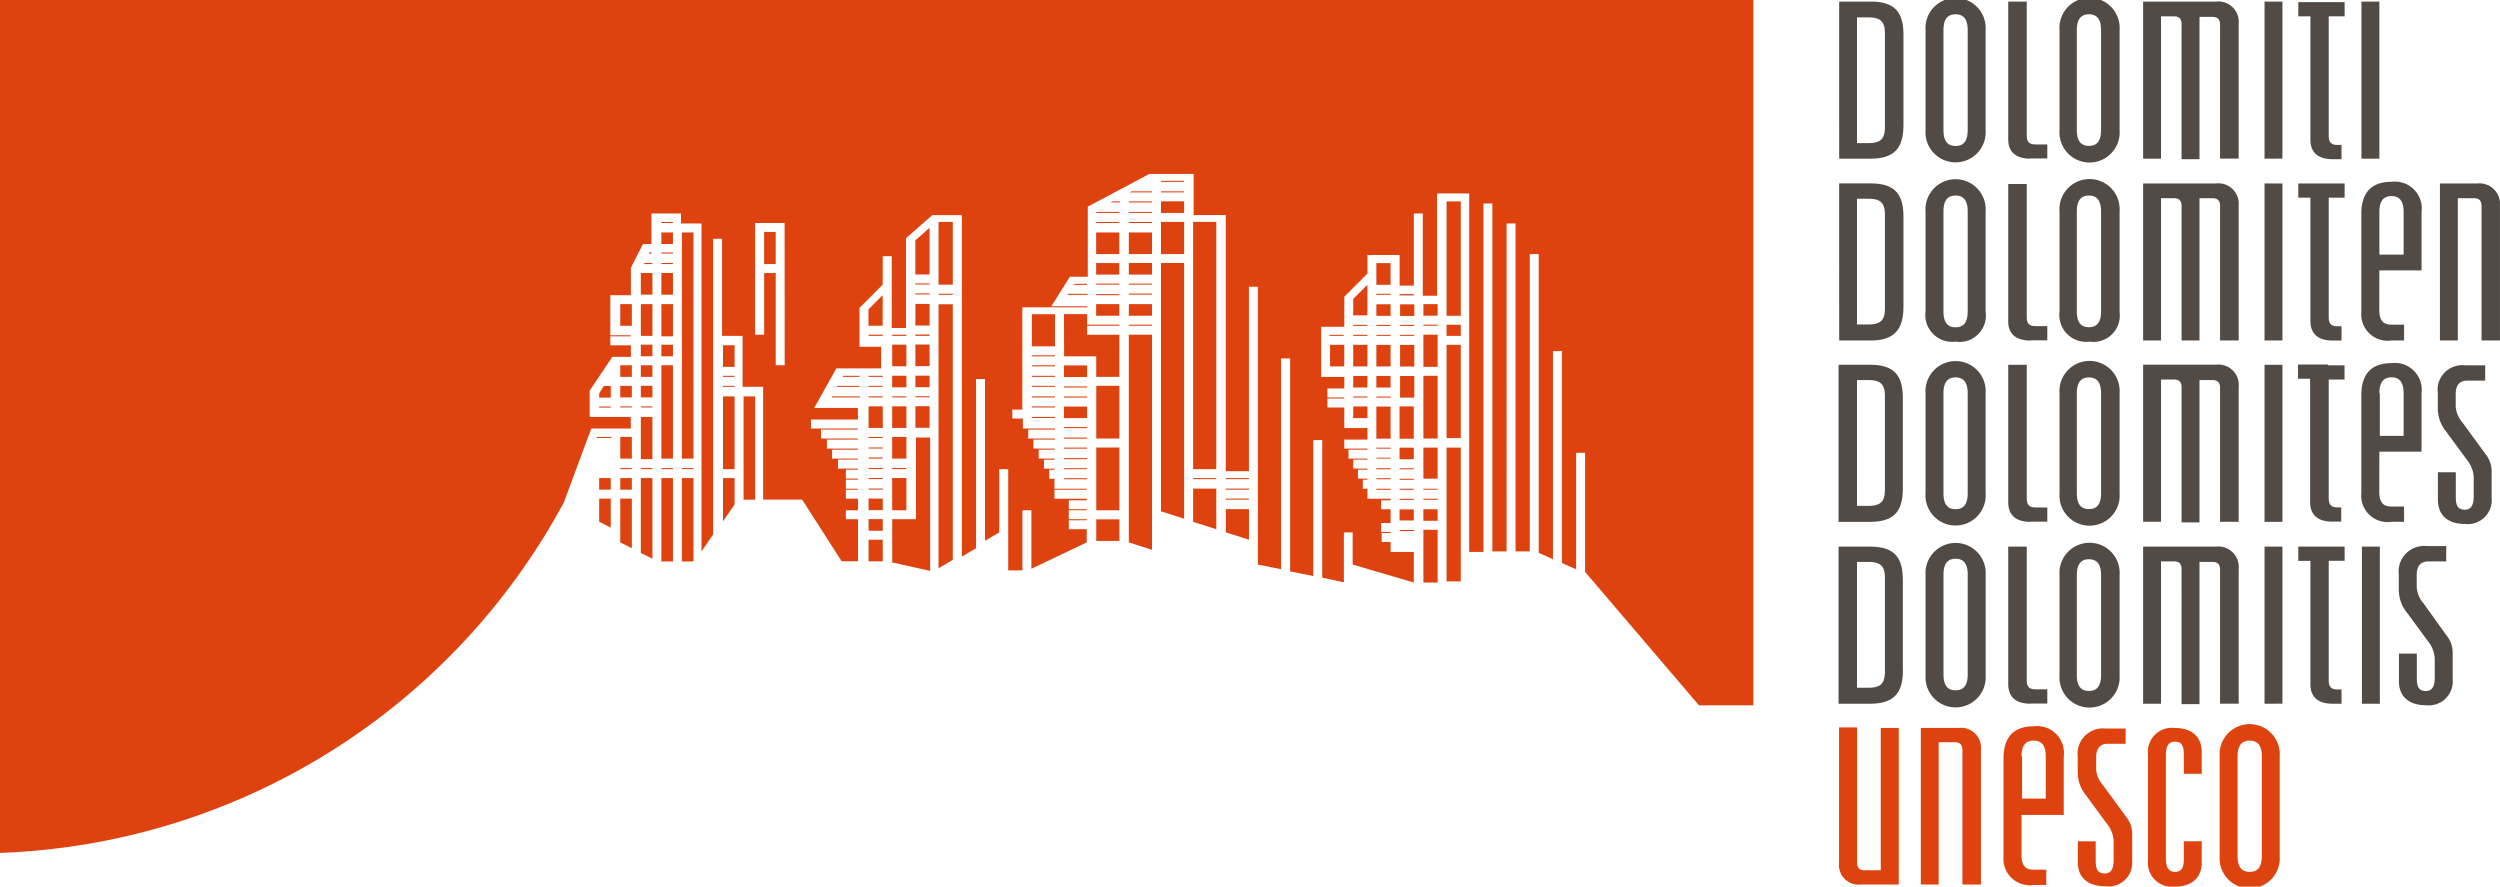 <svg id="_04" xmlns="http://www.w3.org/2000/svg" width="107.935" height="38.279" viewBox="0 0 107.935 38.279">
  <path id="Pfad_79" data-name="Pfad 79" d="M98.424,36.959v-4.3a1.3,1.3,0,1,0-2.593,0v4.3a1.3,1.3,0,1,0,2.593,0Zm-.773,0c0,.5-.2.683-.523.683s-.523-.182-.523-.683v-4.3c0-.5.2-.683.523-.683s.523.182.523.683Zm-3.367-3.55h.773v-.933c0-.751-.523-1.047-1.16-1.047a1.038,1.038,0,0,0-1.16,1.138v4.574a1.038,1.038,0,0,0,1.16,1.138c.637,0,1.16-.3,1.16-1.047v-.91h-.773v.751c0,.319-.045.569-.387.569-.318,0-.387-.273-.387-.592V32.612c0-.319.069-.592.387-.592.342,0,.387.25.387.569Zm-2.229,3.732V36a1.174,1.174,0,0,0-.273-.751L90.8,33.91a1.161,1.161,0,0,1-.3-.66v-.614c.022-.387.227-.523.5-.523h.773v-.66h-.865a1.1,1.1,0,0,0-1.205,1.229v.683a1.574,1.574,0,0,0,.364.979l.887,1.206a1.308,1.308,0,0,1,.3.751v.819c0,.319-.069.592-.387.592-.342,0-.387-.25-.387-.569v-.819h-.773v.888c0,.751.523,1.047,1.16,1.047a1.02,1.02,0,0,0,1.183-1.115Zm-4.778-1.957H89.1V32.658a1.159,1.159,0,0,0-1.3-1.3c-.66,0-1.3.273-1.3,1.388v4.233a1.139,1.139,0,0,0,1.3,1.229h.546v-.66H87.8c-.319,0-.523-.137-.523-.637Zm0-2.526c0-.5.2-.683.523-.683s.523.182.523.683v1.821H87.3V32.658Zm-2.525,5.53h.773V32.362a.864.864,0,0,0-.979-.933H82.93v6.759H83.7V32.043h.683c.228,0,.342.091.342.341v5.8Zm-4.391,0h1.615V31.429H81.2v6.145h-.683c-.227,0-.341-.091-.341-.341V31.406H79.4v5.826A.852.852,0,0,0,80.36,38.188ZM57.4,14.5h.614v-.046H57.4Zm.637.387h-.614v.933h.614Zm1,2.663h-.614v.5h.614Zm0-.432h-.614v.046h.614Zm0-.888h-.614v.5h.614Zm0-1.343h-.614v.933h.614Zm0-.432h-.614V14.5h.614Zm-.614-.842h.614v-1.32l-.614.614Zm.614.41h-.614v.046h.614Zm1,7.078h-.614v.045h.614Zm0-.455h-.614v.046h.614Zm0-.432h-.614v.045h.614Zm0-.455h-.614V19.8h.614Zm0-.432h-.614v.045h.614Zm0-1.775h-.614v1.388h.614Zm0-.432h-.614v.046h.614Zm0-.888h-.614v.5h.614Zm0-1.343h-.614v.933h.614Zm0-.432h-.614V14.5h.614Zm0-.432h-.614v.046h.614Zm0-.888h-.614v.5h.614Zm-.614-.842h.614v-.933h-.614Zm.614.387h-.614v.046h.614Zm.387,6.259h.614V17.547h-.614Zm0,.888h.614v-.5h-.614Zm0,.432h.614v-.045h-.614Zm0,.455h.614v-.046h-.614Zm0,.432h.614V21.1h-.614Zm0,.432h.614v-.046h-.614Zm.637,1.3h-.614v.046h.614Zm-.637-.41h.614v-.478h-.614Zm.637-6.236h-.614v.933h.614Zm0-1.343h-.614v.933h.614Zm0-.432h-.614V14.5h.614Zm0-.432h-.614v.046h.614Zm-.637-1.274h.614V12.7h-.614Zm.637.387h-.614v.5h.614Zm-14.675-.888-.023.046h.569v-.046Zm.546.432h-.819l-.023.046h.865v-.046ZM45.549,18h-1v.046h1Zm0-.455h-1v.046h1Zm0-.432h-1v.046h1Zm0-.455h-1V16.7h1Zm0-.432h-1v.046h1Zm0-.455h-1v.045h1Zm-1-.819h1V13.564h-1Zm1,.387h-1v.046h1Zm-8.441,1.775H35.925l-.023.046h1.229v-.046Zm-.705-.888-.023.046h.728v-.046Zm.705.432h-.956l-.023.045h.978ZM26.779,14.065h.5v-.933h-.5Zm-.91,3.1h.5v-.5h-.3l-.2.319Zm.5.387h-.5v.046h.5Zm46.983,12.9H75.7V0H0V36.823A28.823,28.823,0,0,0,24.345,21.689L25.528,18.5h1.706V18H25.459V16.864l.978-1.456h.8v-.5h-.887V14.52h.887v-.046h-.887v-1.73h.887V11.561l.523-1.024h.364V9.217H29.4v.432h.887V23.805l.5-.728V10.309h.387V14.5h.887V16.7h.887v4.87h1.684l1.706,2.663h.705V22.417h-.523V22.03h.523v-.5h-.523v-.387h.523V21.1h-.523V20.71h.523v-.046h-.523v-.387h.523v-.046h-.865v-.387h.865V19.8H35.925v-.387H37.04v-.046H35.7V18.98H37.04v-.046H35.447v-.387H37.04V18.5H35.015v-.387H37.04v-.5H35.152l.956-1.707h1.934v-.933h-.933V13.291l1-1V11.06H38.5v3.1h.614V10.287l1.138-1h1.274V24.033l.614-.364V16.363h.387V23.35l.614-.364V20.255h.387v4.37h.614V22.03h.387v2.526l2.389-1.138v-.569h-.774v-.387h.774v-.046h-.774V22.03h.774v-.046h-.774V21.6h.774v-.068H45.526v-.387h1.388V21.1H45.526v-.432H45.3v-.387h.228v-.046h-.455v-.387h.455V19.8h-.683v-.387h.683v-.046h-.91V18.98h.933v-.046h-1.16v-.387h1.16V18.5H44.161V18.07h-.455v-.387h.432V13.268h2.8v-.045H45.39l.8-1.274h.774V8.921L49.622,7.51h1.911V9.285h1.388v11.06h1V12.38h.387V24.374l1,.2v-9.1H55.7V24.67l1,.2V19h.387v5.94l.933.2V22.986H58.4v1.388l2.639.774v-1.32h-1V23.4h-.387v-.387h.387v-.046h-.41v-.387h.41v-.592h-.41V21.6h.41v-.068h-1V21.1h-.2V20.71h.2v-.046h-.41v-.387h.41v-.046h-.614v-.387h.614V19.8h-.819v-.387h.819v-.046h-1V18.98h1v-.5h-1v-.887h-.728v-.387h.728V17.16h-.728v-.387h.728v-.5h-1V14.11h1v-1.3l1-1v-.8h1.388v1.32h.614V9.217h.387v3.55h.614V8.352h1.388V23.828h.614V8.785h.387v15.02h.614V9.649h.387V23.805h.614V10.969h.387v12.9l.614.273V15.157h.387v9.149l.614.273v-5.03h.387v5.143ZM33.878,15.771h-.387V11.789h-.5v2.663H32.6V9.627h1.274ZM32.99,11.4h.5V10.014h-.5Zm-7.212,7.465-.023.046h.637v-.046Zm.591,1.775h-.5v.5h.5Zm0,.888h-.5v1l.5.25Zm.91-2.663h-.5V19.8h.5Zm0,1.343h-.5v.045h.5Zm0,.432h-.5v.5h.5Zm0,.888h-.5v1.889l.5.25Zm0-3.983h-.5v.046h.5Zm-.5-1.274h.5v-.5h-.5Zm.5.387h-.5v.5h.5ZM28.03,10.9l-.023.046h.136V10.9Zm.137.455h-.341L27.8,11.4h.364Zm0,.432h-.5v.933h.5Zm0,1.343h-.5V14.5h.5Zm0,1.752h-.5v.5h.5Zm0,.888h-.5v.5h.5Zm0,.888h-.5v.5h.5Zm0,.888h-.5v.046h.5Zm0,.455h-.5v1.821h.5Zm0,2.208h-.5v.045h.5Zm0,.432h-.5v3.232l.5.25Zm.887-11.06h-.5v.046h.5Zm0,.455h-.5v.5h.5Zm0,.865h-.5v.046h.5Zm0,.455h-.5V11.4h.5Zm0,.432h-.5v.933h.5Zm0,1.343h-.5V14.52h.5Zm0,1.752h-.5v.5h.5Zm0,.888h-.5V19.8h.5Zm0,4.438h-.5v.045h.5Zm0,.432h-.5v3.6h.5Zm.887-10.605h-.5V19.8h.5Zm0,10.173h-.5v.045h.5Zm0,.432h-.5v3.6h.5Zm1.775-5.735h-.5v.933h.5Zm0,1.32h-.5v.046h.5Zm0,.432h-.5V16.7h.5Zm0,.455h-.5v3.141h.5Zm0,3.528h-.5v1.866l.5-.728Zm.887-3.528h-.5v4.461h.5Zm4.892-3.05h.614v-1.32l-.614.615Zm.614.387H37.5V14.5h.614Zm0,1.775H37.5v.046h.614Zm0,.432H37.5V16.7h.614Zm0,.455H37.5v.046h.614Zm0,.432H37.5v.933h.614Zm0,1.32H37.5v.046h.614Zm0,.455H37.5v.045h.614Zm0,.432H37.5V19.8h.614Zm0,.455H37.5v.045h.614Zm0,.432H37.5v.046h.614Zm0,.455H37.5v.045h.614Zm0,.432H37.5v.5h.614Zm0,.888H37.5v.5h.614Zm0,.888H37.5v.933h.614Zm1.024-8.853h-.614V14.5h.614Zm0,.432h-.614v.933h.614Zm0,1.343h-.614v.5h.614Zm0,.888h-.614v.046h.614Zm0,.432h-.614v.933h.614Zm0,1.32h-.614V19.8h.614Zm0,1.343h-.614v.045h.614Zm0,.432h-.614V22.03h.614Zm1-3.1H39.52v.933h.614Zm0-.432H39.52v.046h.614Zm0-.888H39.52v.5h.614Zm0-1.343H39.52v.933h.614Zm0-.432H39.52V14.5h.614Zm0-1.32H39.52v.933h.614Zm0-.455H39.52v.046h.614Zm-.614-.819h.614V9.832l-.614.546Zm.614.387H39.52v.046h.614ZM39.52,22.417h-1v1.866l1.638.364V18.889h-.614v3.528ZM41.135,9.581h-.614v2.708h.614Zm0,3.1h-.614v.046h.614Zm0,.455h-.614v11.4l.614-.364Zm4.8,3.141h1v-.5h-1Zm0,.455h1v-.046h-1Zm0,.432h1v-.046h-1Zm0,.888h1v-.5h-1Zm0,.432h1v-.045h-1Zm0,.455h1v-.046h-1Zm0,.432h1v-.045h-1Zm0,.455h1v-.046h-1Zm1,.819h-1v.046h1Zm-1-.387h1v-.045h-1ZM48.325,9.581h-1v.046h1Zm-1,1.388h1v-.933h-1Zm0,.888h1v-.5h-1Zm0,.432h1v-.046h-1Zm1,.842h-1v.5h1Zm-1-.387h1V12.7h-1Zm.705-4.051-.091.046h.41V8.694Zm.3.455h-1v.045h1Zm-2.389,6.236h1.388v.888h1V14.451H46.937v-.387h1.388v-.046H46.937v-.455h-1Zm2.389,1.274h-1v2.276h1Zm0,2.663h-1V22.03h1Zm0,3.1h-1v.933h1ZM49.736,8.694h-1v.046h1Zm0,.455h-1v.045h1Zm0,.432h-1v.046h1Zm0,.455h-1v.933h1Zm0,1.32h-1v.5h1Zm0,.888h-1v.046h1Zm0,.432h-1v.046h1Zm0,.455h-1v.5h1Zm-.978-4.825h.978V8.261h-.865Zm.978,5.712h-1v.046h1Zm0,.432h-1v8.967l1,.319Zm1.388-6.645h-1v.046h1Zm0,.455h-1v.045h1Zm0,.432h-1v.5h1Zm0,.888h-1v1.388h1Zm0,1.775h-1V22.075l1,.319Zm1.388-1.775h-1V20.255h1Zm0,11.06h-1v.046h1Zm0,.455h-1v1.434l1,.319Zm1.411-.455h-1v.046h1Zm0,.455h-1v.045h1Zm0,.432h-1v.046h1Zm0,.455h-1v1l1,.319Zm8.145-8.853h-.614v.5h.614Zm0,.888h-.614v.046h.614Zm0,.432h-.614V15.84h.614Zm0,1.775h-.614v2.708h.614Zm0,3.1h-.614v1.343h.614Zm0,1.775h-.614v.045h.614Zm0,.432h-.614v.046h.614Zm0,.455h-.614v.5h.614Zm0,.888h-.614v2.276h.614Zm1-14.178h-.614v4.938h.614Zm0,5.325h-.614V14.5h.614Zm0,.865h-.614v4.028h.614Zm0,4.438h-.614V25.1h.614Z" transform="translate(0 0)" fill="#de420f"/>
  <path id="Pfad_80" data-name="Pfad 80" d="M139.607,14.7V8.876a.89.89,0,0,0-.978-.956h-1.615V14.7h.773V8.557h.683c.227,0,.341.091.341.341v5.8Zm-2.684,2.276v.683a1.578,1.578,0,0,0,.364.979l.887,1.206a1.308,1.308,0,0,1,.3.751v.819c0,.319-.069.592-.387.592-.342,0-.387-.25-.387-.569V20.391h-.773v1.183c0,.751.523,1.047,1.16,1.047a1.038,1.038,0,0,0,1.16-1.138V20.346a1.174,1.174,0,0,0-.273-.751l-.978-1.343a1.211,1.211,0,0,1-.3-.683v-.614c.023-.387.227-.523.5-.523h.773v-.66h-.864A1.065,1.065,0,0,0,136.923,16.978Zm.387,6.6h-.865a1.1,1.1,0,0,0-1.206,1.229v.683a1.578,1.578,0,0,0,.364.979l.888,1.206a1.313,1.313,0,0,1,.3.751v.819c0,.319-.069.592-.387.592-.341,0-.387-.25-.387-.569V28.22h-.773V29.4c0,.751.523,1.047,1.16,1.047a1.038,1.038,0,0,0,1.161-1.138V28.175a1.178,1.178,0,0,0-.273-.751l-.979-1.365a1.216,1.216,0,0,1-.3-.683v-.614c.023-.387.228-.523.5-.523h.773v-.66ZM134.4,19.5h1.821V16.978a1.159,1.159,0,0,0-1.3-1.3c-.66,0-1.3.273-1.3,1.388V21.3a1.139,1.139,0,0,0,1.3,1.229h.545v-.66h-.545c-.319,0-.524-.137-.524-.637Zm0-2.526c0-.5.205-.683.524-.683s.523.182.523.683v1.843H134.42V16.978Zm0-5.3h1.821V9.149a1.159,1.159,0,0,0-1.3-1.3c-.66,0-1.3.273-1.3,1.388v4.233a1.139,1.139,0,0,0,1.3,1.229h.545v-.683h-.545c-.319,0-.524-.137-.524-.637Zm0-.683V9.149c0-.5.205-.683.524-.683s.523.182.523.683v1.843Zm-.773-4.142h.773V.068h-.773Zm-1.433,17.364h.706V23.6h-2v.614h.523V29.54c0,.523.3.842.956.842h.387v-.615H132.6c-.227,0-.387-.068-.387-.387V24.215Zm0-15.68h.706V7.92h-2v.614h.523V13.86c0,.523.3.842.956.842h.387v-.615H132.6c-.227,0-.387-.068-.387-.387V8.534Zm0-7.829h.706V.091h-2V.706h.523V6.031c0,.523.3.842.956.842h.387V6.258H132.6c-.227,0-.387-.068-.387-.387V.706Zm-1.979,29.677V23.6h-.773v6.782Zm0-7.852V15.749h-.773v6.782Zm0-7.829V7.92h-.773V14.7Zm0-7.852V.068h-.773V6.85Zm-2.662,23.532h.773V24.556a.88.88,0,0,0-.979-.956H124.2v6.782h.773V24.237h.546c.227,0,.341.091.341.341V30.4h.774V24.26h.545c.228,0,.342.091.342.341v5.781Zm0-7.852h.773V16.7a.88.88,0,0,0-.979-.956H124.2v6.782h.773V16.386h.546c.227,0,.341.091.341.341v5.826h.774V16.409h.545c.228,0,.342.091.342.341v5.781Zm0-7.829h.773V8.876a.88.88,0,0,0-.979-.956H124.2V14.7h.773V8.557h.546c.227,0,.341.091.341.341v5.8h.774V8.557h.545c.228,0,.342.091.342.341v5.8Zm0-7.852h.773V1.024a.88.88,0,0,0-.979-.956H124.2V6.85h.773V.706h.546c.227,0,.341.091.341.341V6.873h.774V.728h.545c.228,0,.342.091.342.341V6.85Zm-4.369,22.3V24.829a1.3,1.3,0,1,0-2.593,0v4.324a1.3,1.3,0,1,0,2.593,0Zm-.8,0c0,.5-.2.683-.523.683s-.523-.182-.523-.683V24.829c0-.5.205-.683.523-.683s.523.182.523.683Zm.8-7.852V16.978a1.3,1.3,0,1,0-2.593,0V21.3a1.3,1.3,0,1,0,2.593,0Zm-.8,0c0,.5-.2.683-.523.683s-.523-.182-.523-.683V16.978c0-.5.205-.683.523-.683s.523.182.523.683Zm.8-7.852V9.126a1.3,1.3,0,1,0-2.593,0V13.45a1.159,1.159,0,0,0,1.3,1.3A1.139,1.139,0,0,0,123.181,13.45Zm-.8,0c0,.5-.2.683-.523.683s-.523-.182-.523-.683V9.126c0-.5.205-.683.523-.683s.523.182.523.683Zm.8-7.829V1.3a1.3,1.3,0,1,0-2.593,0V5.621a1.3,1.3,0,1,0,2.593,0Zm-.8,0c0,.5-.2.683-.523.683s-.523-.182-.523-.683V1.3c0-.5.205-.683.523-.683s.523.182.523.683Zm-3.049,24.761h.728v-.615h-.5c-.228,0-.387-.068-.387-.387V23.6h-.8v5.94C118.38,30.063,118.676,30.382,119.336,30.382Zm0-7.852h.728v-.614h-.5c-.228,0-.387-.068-.387-.387V15.749h-.8v5.94C118.38,22.212,118.676,22.531,119.336,22.531Zm0-7.829h.728v-.615h-.5c-.228,0-.387-.068-.387-.387V7.943h-.8v5.94c0,.5.3.819.956.819Zm0-7.852h.728V6.236h-.5c-.228,0-.387-.068-.387-.387V.068h-.8v5.94c0,.523.3.842.956.842Zm-1.934,22.3V24.829a1.3,1.3,0,1,0-2.594,0v4.324a1.3,1.3,0,1,0,2.594,0Zm-.774-.023c0,.5-.2.683-.523.683s-.523-.182-.523-.683V24.806c0-.5.205-.683.523-.683s.523.182.523.683ZM117.4,21.3V16.978a1.3,1.3,0,1,0-2.594,0V21.3a1.3,1.3,0,1,0,2.594,0Zm-.774,0c0,.5-.2.683-.523.683s-.523-.182-.523-.683V16.978c0-.5.205-.683.523-.683s.523.182.523.683Zm.774-7.852V9.126a1.3,1.3,0,1,0-2.594,0V13.45a1.159,1.159,0,0,0,1.3,1.3A1.139,1.139,0,0,0,117.4,13.45Zm-.774,0c0,.5-.2.683-.523.683s-.523-.182-.523-.683V9.126c0-.5.205-.683.523-.683s.523.182.523.683Zm.774-7.829V1.3a1.3,1.3,0,1,0-2.594,0V5.621a1.3,1.3,0,1,0,2.594,0Zm-.774,0c0,.5-.2.683-.523.683s-.523-.182-.523-.683V1.3c0-.5.205-.683.523-.683s.523.182.523.683Zm-2.8,23.3V25.057c0-.888-.273-1.457-1.41-1.457h-1.365v6.782h1.365C113.557,30.382,113.83,29.79,113.83,28.926Zm-.773.068c0,.523-.182.706-.728.706h-.478V24.26h.478c.546,0,.728.182.728.706Zm.773-7.92V17.205c0-.888-.273-1.457-1.41-1.457h-1.365v6.782h1.365c1.137,0,1.41-.569,1.41-1.457Zm-.773.068c0,.523-.182.706-.728.706h-.478V16.409h.478c.546,0,.728.182.728.706Zm.8-7.9V9.376c0-.888-.273-1.457-1.41-1.457h-1.365V14.7h1.365C113.557,14.7,113.852,14.11,113.852,13.245Zm-.8.068c0,.523-.182.706-.728.706h-.478V8.58h.478c.546,0,.728.182.728.706Zm.8-7.92V1.525c0-.888-.273-1.457-1.41-1.457h-1.365V6.85h1.365C113.557,6.85,113.852,6.281,113.852,5.394Zm-.8.091c0,.523-.182.706-.728.706h-.478V.751h.478c.546,0,.728.182.728.706Zm19.134,10.264h-1.3v.615h.523v5.325c0,.523.3.842.956.842h.387v-.614H132.6c-.227,0-.387-.068-.387-.387V16.386h.683v-.614h-.706ZM134.42,23.6h-.773v6.782h.773Z" transform="translate(-31.673 0)" fill="#524a45"/>
</svg>
